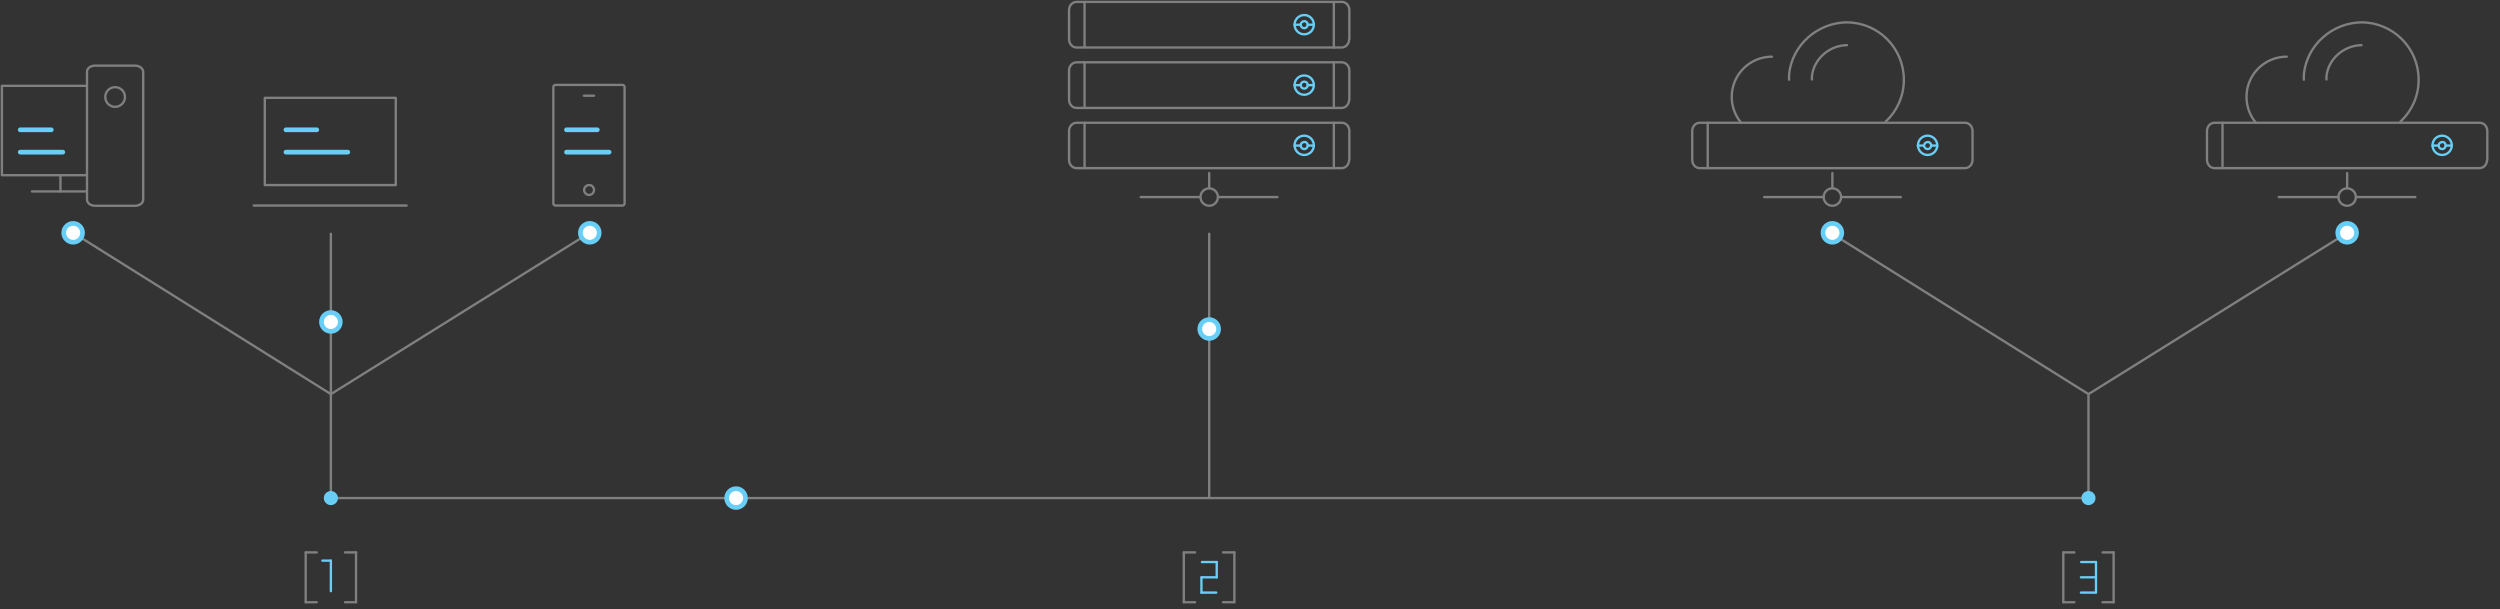 <?xml version="1.0" encoding="utf-8"?>
<!-- Generator: Adobe Illustrator 22.0.0, SVG Export Plug-In . SVG Version: 6.00 Build 0)  -->
<svg version="1.1" id="Layer_1" xmlns="http://www.w3.org/2000/svg" xmlns:xlink="http://www.w3.org/1999/xlink" x="0px" y="0px"
	 viewBox="0 0 1063.1 259" style="enable-background:new 0 0 1063.1 259;" xml:space="preserve">
<rect x="0" y="0" width="1063.1" height="259" fill="#333333" stroke="none"/>
<style type="text/css">
	.bal0{fill:none;stroke:#808080;stroke-linecap:round;stroke-linejoin:round;stroke-miterlimit:10;}
	.bal1{fill:#FFFFFF;stroke:#68CEF5;stroke-width:2;stroke-linecap:round;stroke-linejoin:round;stroke-miterlimit:10;}
	.bal2{fill:none;stroke:#808080;stroke-linecap:round;stroke-linejoin:round;stroke-miterlimit:10;}
	.bal3{fill:none;stroke:#808080;stroke-miterlimit:10;}
	.bal4{fill:none;stroke:#68CEF5;stroke-width:1;stroke-linecap:round;stroke-linejoin:round;stroke-miterlimit:10;}
	.bal5{fill:#68CEF5;}
</style>
<rect x="112.6" y="41.6" class="bal0" width="55.7" height="37.1"/>
<line class="bal0" x1="107.9" y1="87.4" x2="172.9" y2="87.4"/>
<line id="svg-concept" class="bal1" x1="121.6" y1="55.2" x2="134.7" y2="55.2"/>
<line id="svg-concept" class="bal1" x1="121.6" y1="64.7" x2="147.9" y2="64.7"/>
<line id="svg-concept" class="bal1" x1="240.9" y1="55.2" x2="254" y2="55.2"/>
<line id="svg-concept" class="bal1" x1="240.9" y1="64.7" x2="259" y2="64.7"/>
<line id="svg-concept" class="bal1" x1="8.6" y1="55.2" x2="21.8" y2="55.2"/>
<line id="svg-concept" class="bal1" x1="8.6" y1="64.7" x2="26.7" y2="64.7"/>
<g>
	<circle class="bal2" cx="514.2" cy="83.8" r="3.7"/>
	<line class="bal2" x1="514.2" y1="73.6" x2="514.2" y2="79.9"/>
	<line class="bal2" x1="485.1" y1="83.8" x2="510.4" y2="83.8"/>
	<line class="bal2" x1="518" y1="83.8" x2="543.2" y2="83.8"/>
</g>
<g>
	<circle class="bal2" cx="779.2" cy="83.8" r="3.7"/>
	<line class="bal2" x1="779.2" y1="73.6" x2="779.2" y2="79.9"/>
	<line class="bal2" x1="750.2" y1="83.8" x2="775.4" y2="83.8"/>
	<line class="bal2" x1="783" y1="83.8" x2="808.3" y2="83.8"/>
</g>
<path class="bal0" d="M744,51"/>
<path class="bal0" d="M760.8,33.9c0-0.8-0.1-1.5,0-2.3c1.2-12.4,12.1-22.1,24.8-22.1h-0.4c13.5,0,24.4,10.9,24.4,24.4
	c0,7-2.9,13.3-7.7,17.8"/>
<path class="bal0" d="M785.4,19.2c-7.6,0.1-14.2,6-14.9,13.3l0,0.2c0,0.4,0,0.8,0,1.1"/>
<path class="bal0" d="M753.5,24.1c-9.4,0-17.1,7.6-17.1,17.1c0,4.2,1.5,8,4,11"/>
<polyline class="bal0" points="37,74.5 0.8,74.5 0.8,36.5 37,36.5 "/>
<line class="bal0" x1="25.7" y1="74.5" x2="25.7" y2="81.4"/>
<line class="bal0" x1="37" y1="81.4" x2="13.6" y2="81.4"/>
<path class="bal0" d="M57.4,27.9H40.4c-1.9,0-3.4,1.2-3.4,2.6v54.4c0,1.4,1.5,2.6,3.4,2.6h17.1c1.9,0,3.4-1.2,3.4-2.6V30.5
	C60.8,29.1,59.3,27.9,57.4,27.9z"/>
<path class="bal0" d="M49.5,37.1c2.3,0.3,3.9,2.4,3.6,4.7c-0.3,2.3-2.4,3.9-4.7,3.6c-2.3-0.3-3.9-2.4-3.6-4.7
	C45.1,38.4,47.2,36.8,49.5,37.1z"/>
<path class="bal0" d="M235.3,86.5V37c0-0.5,0.4-0.9,0.9-0.9h28.5c0.5,0,0.9,0.4,0.9,0.9v49.5c0,0.5-0.4,0.9-0.9,0.9h-28.5
	C235.7,87.4,235.3,87,235.3,86.5"/>
<line class="bal0" x1="248.3" y1="40.7" x2="252.6" y2="40.7"/>
<path class="bal0" d="M252.6,80.8c0,1.2-1,2.1-2.1,2.1c-1.2,0-2.1-1-2.1-2.1c0-1.2,1-2.1,2.1-2.1C251.6,78.6,252.6,79.6,252.6,80.8z"
	/>
<line class="bal3" x1="140.7" y1="211.8" x2="887.6" y2="211.8"/>
<line class="bal3" x1="140.7" y1="99" x2="140.7" y2="167.6"/>
<g>
	<g>
		<line class="bal0" x1="130" y1="256.1" x2="130" y2="234.9"/>
		<line class="bal0" x1="130" y1="234.9" x2="134.7" y2="234.9"/>
		<line class="bal0" x1="130" y1="256.1" x2="134.7" y2="256.1"/>
	</g>
	<g>
		<line class="bal0" x1="146.7" y1="234.9" x2="151.4" y2="234.9"/>
		<line class="bal0" x1="151.4" y1="234.9" x2="151.4" y2="256.1"/>
		<line class="bal0" x1="151.4" y1="256.1" x2="146.7" y2="256.1"/>
	</g>
</g>
<g>
	<line id="svg-concept" class="bal4" x1="140.7" y1="251.4" x2="140.7" y2="238.4"/>
	<line id="svg-concept" class="bal4" x1="140.7" y1="238.4" x2="137.1" y2="238.4"/>
</g>
<g>
	<g>
		<line class="bal0" x1="877.4" y1="256.1" x2="877.4" y2="234.9"/>
		<line class="bal0" x1="877.4" y1="234.9" x2="882.1" y2="234.9"/>
		<line class="bal0" x1="877.4" y1="256.1" x2="882.1" y2="256.1"/>
	</g>
	<g>
		<line class="bal0" x1="894.1" y1="234.9" x2="898.8" y2="234.9"/>
		<line class="bal0" x1="898.8" y1="234.9" x2="898.8" y2="256.1"/>
		<line class="bal0" x1="898.8" y1="256.1" x2="894.1" y2="256.1"/>
	</g>
</g>
<line id="svg-concept" class="bal4" x1="891.3" y1="252" x2="891.3" y2="239"/>
<line id="svg-concept" class="bal4" x1="884.9" y1="245.5" x2="891.3" y2="245.5"/>
<line id="svg-concept" class="bal4" x1="891.3" y1="239" x2="885" y2="239"/>
<line id="svg-concept" class="bal4" x1="884.9" y1="252" x2="891.1" y2="252"/>
<g>
	<g>
		<line class="bal0" x1="503.4" y1="256.1" x2="503.4" y2="234.9"/>
		<line class="bal0" x1="503.4" y1="234.9" x2="508.2" y2="234.9"/>
		<line class="bal0" x1="503.4" y1="256.1" x2="508.2" y2="256.1"/>
	</g>
	<g>
		<line class="bal0" x1="520.1" y1="234.9" x2="524.9" y2="234.9"/>
		<line class="bal0" x1="524.9" y1="234.9" x2="524.9" y2="256.1"/>
		<line class="bal0" x1="524.9" y1="256.1" x2="520.1" y2="256.1"/>
	</g>
</g>
<g>
	<line id="svg-concept" class="bal4" x1="517.4" y1="245.5" x2="517.4" y2="239"/>
	<line id="svg-concept" class="bal4" x1="511" y1="245.5" x2="517.4" y2="245.5"/>
	<line id="svg-concept" class="bal4" x1="517.4" y1="239" x2="511.1" y2="239"/>
	<g>
		<line id="svg-concept" class="bal4" x1="510.9" y1="245.5" x2="510.9" y2="252"/>
		<line id="svg-concept" class="bal4" x1="510.9" y1="252" x2="517.2" y2="252"/>
	</g>
</g>
<line class="bal3" x1="140.7" y1="167.6" x2="140.7" y2="211.8"/>
<line class="bal3" x1="250.7" y1="99" x2="140.7" y2="167.6"/>
<line class="bal3" x1="514.2" y1="99" x2="514.2" y2="211.8"/>
<line class="bal3" x1="888.1" y1="167.6" x2="888.1" y2="211.8"/>
<line class="bal3" x1="31.1" y1="99" x2="140.7" y2="167.6"/>
<line class="bal3" x1="998.1" y1="99" x2="888.1" y2="167.6"/>
<line class="bal3" x1="778.5" y1="99" x2="888.1" y2="167.6"/>
<path class="bal0" d="M573.7,16.7c0,1.9-1.4,3.5-3.2,3.5H457.8c-1.8,0-3.2-1.6-3.2-3.5V4.3c0-1.9,1.4-3.5,3.2-3.5h112.8
	c1.8,0,3.2,1.6,3.2,3.5V16.7z"/>
<line class="bal0" x1="461.2" y1="0.9" x2="461.2" y2="20.1"/>
<line class="bal0" x1="567.2" y1="0.9" x2="567.2" y2="20.2"/>

<g>
	<path id="svg-concept" class="bal4" d="M558.7,10.5c0,2.3-1.9,4.1-4.1,4.1c-2.3,0-4.1-1.9-4.1-4.1s1.8-4.1,4.1-4.1C556.9,6.4,558.7,8.2,558.7,10.5z"/>
	<path id="svg-concept" class="bal4" d="M556.1,10.5c0,0.8-0.7,1.5-1.5,1.5c-0.8,0-1.5-0.7-1.5-1.5c0-0.8,0.7-1.5,1.5-1.5C555.5,9,556.1,9.7,556.1,10.5
		z"/>
	<line id="svg-concept" class="bal4" x1="558.7" y1="10.5" x2="556.1" y2="10.5"/>
	<line id="svg-concept" class="bal4" x1="553.1" y1="10.5" x2="550.5" y2="10.5"/>
</g>

<path class="bal0" d="M573.7,42.4c0,1.9-1.4,3.5-3.2,3.5H457.8c-1.8,0-3.2-1.6-3.2-3.5V30c0-1.9,1.4-3.5,3.2-3.5h112.8
	c1.8,0,3.2,1.6,3.2,3.5V42.4z"/>
<line class="bal0" x1="461.2" y1="26.5" x2="461.2" y2="45.8"/>
<line class="bal0" x1="567.2" y1="26.5" x2="567.2" y2="45.8"/>

<g>
	<path id="svg-concept" class="bal4" d="M558.7,36.2c0,2.3-1.9,4.1-4.1,4.1c-2.3,0-4.1-1.9-4.1-4.1c0-2.3,1.8-4.1,4.1-4.1
		C556.9,32.1,558.7,33.9,558.7,36.2z"/>
	<path id="svg-concept" class="bal4" d="M556.1,36.2c0,0.8-0.7,1.5-1.5,1.5c-0.8,0-1.5-0.7-1.5-1.5s0.7-1.5,1.5-1.5C555.5,34.7,556.1,35.3,556.1,36.2z"
		/>
	<line id="svg-concept" class="bal4" x1="558.7" y1="36.2" x2="556.1" y2="36.2"/>
	<line id="svg-concept" class="bal4" x1="553.1" y1="36.2" x2="550.5" y2="36.2"/>
</g>

<path class="bal0" d="M573.7,68c0,1.9-1.4,3.5-3.2,3.5H457.8c-1.8,0-3.2-1.6-3.2-3.5V55.7c0-1.9,1.4-3.5,3.2-3.5h112.8
	c1.8,0,3.2,1.6,3.2,3.5V68z"/>
<line class="bal0" x1="461.2" y1="52.2" x2="461.2" y2="71.4"/>
<line class="bal0" x1="567.2" y1="52.2" x2="567.2" y2="71.5"/>

<g>
	<path id="svg-concept" class="bal4" d="M558.7,61.8c0,2.3-1.9,4.1-4.1,4.1c-2.3,0-4.1-1.9-4.1-4.1c0-2.3,1.8-4.1,4.1-4.1
		C556.9,57.7,558.7,59.6,558.7,61.8z"/>
	<path id="svg-concept" class="bal4" d="M556.1,61.9c0,0.8-0.7,1.5-1.5,1.5c-0.8,0-1.5-0.7-1.5-1.5c0-0.8,0.7-1.5,1.5-1.5
		C555.5,60.3,556.1,61,556.1,61.9z"/>
	<line id="svg-concept" class="bal4" x1="558.7" y1="61.9" x2="556.1" y2="61.9"/>
	<line id="svg-concept" class="bal4" x1="553.1" y1="61.9" x2="550.5" y2="61.9"/>
</g>


<g>
	<path class="bal0" d="M838.8,68c0,1.9-1.4,3.5-3.2,3.5H722.8c-1.8,0-3.2-1.6-3.2-3.5V55.7c0-1.9,1.4-3.5,3.2-3.5h112.8
		c1.8,0,3.2,1.6,3.2,3.5V68z"/>
	<line class="bal0" x1="726.2" y1="52.2" x2="726.2" y2="71.4"/>
	<path id="svg-concept" class="bal4" d="M823.8,61.8c0,2.3-1.9,4.1-4.1,4.1c-2.3,0-4.1-1.9-4.1-4.1c0-2.3,1.8-4.1,4.1-4.1
		C821.9,57.7,823.8,59.6,823.8,61.8z"/>
	<path id="svg-concept" class="bal4" d="M821.2,61.9c0,0.8-0.7,1.5-1.5,1.5c-0.8,0-1.5-0.7-1.5-1.5c0-0.8,0.7-1.5,1.5-1.5
		C820.5,60.3,821.2,61,821.2,61.9z"/>
	<line id="svg-concept" class="bal4" x1="823.8" y1="61.9" x2="821.2" y2="61.9"/>
	<line id="svg-concept" class="bal4" x1="818.1" y1="61.9" x2="815.5" y2="61.9"/>
</g>



<g>
	<circle class="bal2" cx="998.1" cy="83.8" r="3.7"/>
	<line class="bal2" x1="998.1" y1="73.6" x2="998.1" y2="79.9"/>
	<line class="bal2" x1="969" y1="83.8" x2="994.3" y2="83.8"/>
	<line class="bal2" x1="1001.9" y1="83.8" x2="1027.1" y2="83.8"/>
</g>
<path class="bal0" d="M962.8,51"/>
<path class="bal0" d="M979.7,33.9c0-0.8-0.1-1.5,0-2.3c1.2-12.4,12.1-22.1,24.8-22.1h-0.4c13.5,0,24.4,10.9,24.4,24.4
	c0,7-2.9,13.3-7.7,17.8"/>
<path class="bal0" d="M1004.2,19.2c-7.6,0.1-14.2,6-14.9,13.3l0,0.2c0,0.4,0,0.8,0,1.1"/>
<path class="bal0" d="M972.4,24.1c-9.4,0-17.1,7.6-17.1,17.1c0,4.2,1.5,8,4,11"/>
<g>
	<path class="bal0" d="M1057.6,68c0,1.9-1.4,3.5-3.2,3.5H941.7c-1.8,0-3.2-1.6-3.2-3.5V55.7c0-1.9,1.4-3.5,3.2-3.5h112.8
		c1.8,0,3.2,1.6,3.2,3.5V68z"/>
	<line class="bal0" x1="945.1" y1="52.2" x2="945.1" y2="71.4"/>
	<path id="svg-concept" class="bal4" d="M1042.6,61.8c0,2.3-1.9,4.1-4.1,4.1c-2.3,0-4.1-1.9-4.1-4.1c0-2.3,1.8-4.1,4.1-4.1
		C1040.8,57.7,1042.6,59.6,1042.6,61.8z"/>
	<path id="svg-concept" class="bal4" d="M1040,61.9c0,0.8-0.7,1.5-1.5,1.5c-0.8,0-1.5-0.7-1.5-1.5c0-0.8,0.7-1.5,1.5-1.5
		C1039.4,60.3,1040,61,1040,61.9z"/>
	<line id="svg-concept" class="bal4" x1="1042.6" y1="61.9" x2="1040" y2="61.9"/>
	<line id="svg-concept" class="bal4" x1="1037" y1="61.9" x2="1034.4" y2="61.9"/>
</g>
<circle id="svg-ico" class="bal5" cx="140.7" cy="211.8" r="3"/>
<circle id="svg-ico" class="bal5" cx="888.1" cy="211.8" r="3"/>

<g>
<path id="svg-concept" class="bal1" d="M35.1,99c0,2.2-1.8,4-4,4c-2.2,0-4-1.8-4-4c0-2.2,1.8-4,4-4C33.3,95,35.1,96.8,35.1,99z"/>
	<animateMotion
	path="M0 0 105 66 0 0"
	begin="0s" 
	dur="4s" 
	repeatCount="indefinite"
	/>
</g>

<g>
<path id="svg-concept" class="bal1" d="M144.7,136.9c0,2.2-1.8,4-4,4c-2.2,0-4-1.8-4-4s1.8-4,4-4C142.9,132.9,144.7,134.7,144.7,136.9z"/>
	<animateMotion
	path="M0, 67 0 -35 0 67"
	begin="0s" 
	dur="3s" 
	repeatCount="indefinite"
	/>
</g>

<g>
<path id="svg-concept" class="bal1" d="M254.8,99c0,2.2-1.8,4-4,4c-2.2,0-4-1.8-4-4c0-2.2,1.8-4,4-4C253,95,254.8,96.8,254.8,99z"/>
	<animateMotion
	path="M0 0 -105 66 0 0"
	begin="0s" 
	dur="3s" 
	repeatCount="indefinite"
	/>
</g>

<g>
<path id="svg-concept" class="bal1" d="M317,211.8c0,2.2-1.8,4-4,4c-2.2,0-4-1.8-4-4c0-2.2,1.8-4,4-4C315.2,207.8,317,209.6,317,211.8z"/>
	<animateMotion
	path="M570, 0 -165 0 570 0"
	begin="0s" 
	dur="12s" 
	repeatCount="indefinite"
	/>
</g>

<g>
<path id="svg-concept" class="bal1" d="M518.2,139.9c0,2.2-1.8,4-4,4c-2.2,0-4-1.8-4-4c0-2.2,1.8-4,4-4C516.4,135.9,518.2,137.7,518.2,139.9z"/>
	<animateMotion
	path="M0, 67 0 -35 0 67"
	begin="0s" 
	dur="4s" 
	repeatCount="indefinite"
	/>
</g>

<g>
<path id="svg-concept" class="bal1" d="M783.2,99c0,2.2-1.8,4-4,4c-2.2,0-4-1.8-4-4s1.8-4,4-4C781.4,95,783.2,96.8,783.2,99z"/>
	<animateMotion
	path="M0 0 105 66 0 0"
	begin="0s" 
	dur="3s" 
	repeatCount="indefinite"
	/>
</g>

<g>
<path id="svg-concept" class="bal1" d="M1002.1,99c0,2.2-1.8,4-4,4c-2.2,0-4-1.8-4-4s1.8-4,4-4C1000.3,95,1002.1,96.8,1002.1,99z"/>
	<animateMotion
	path="M0 0 -105 66 0 0"
	begin="0s" 
	dur="4s" 
	repeatCount="indefinite"
	/>
</g>
</svg>
